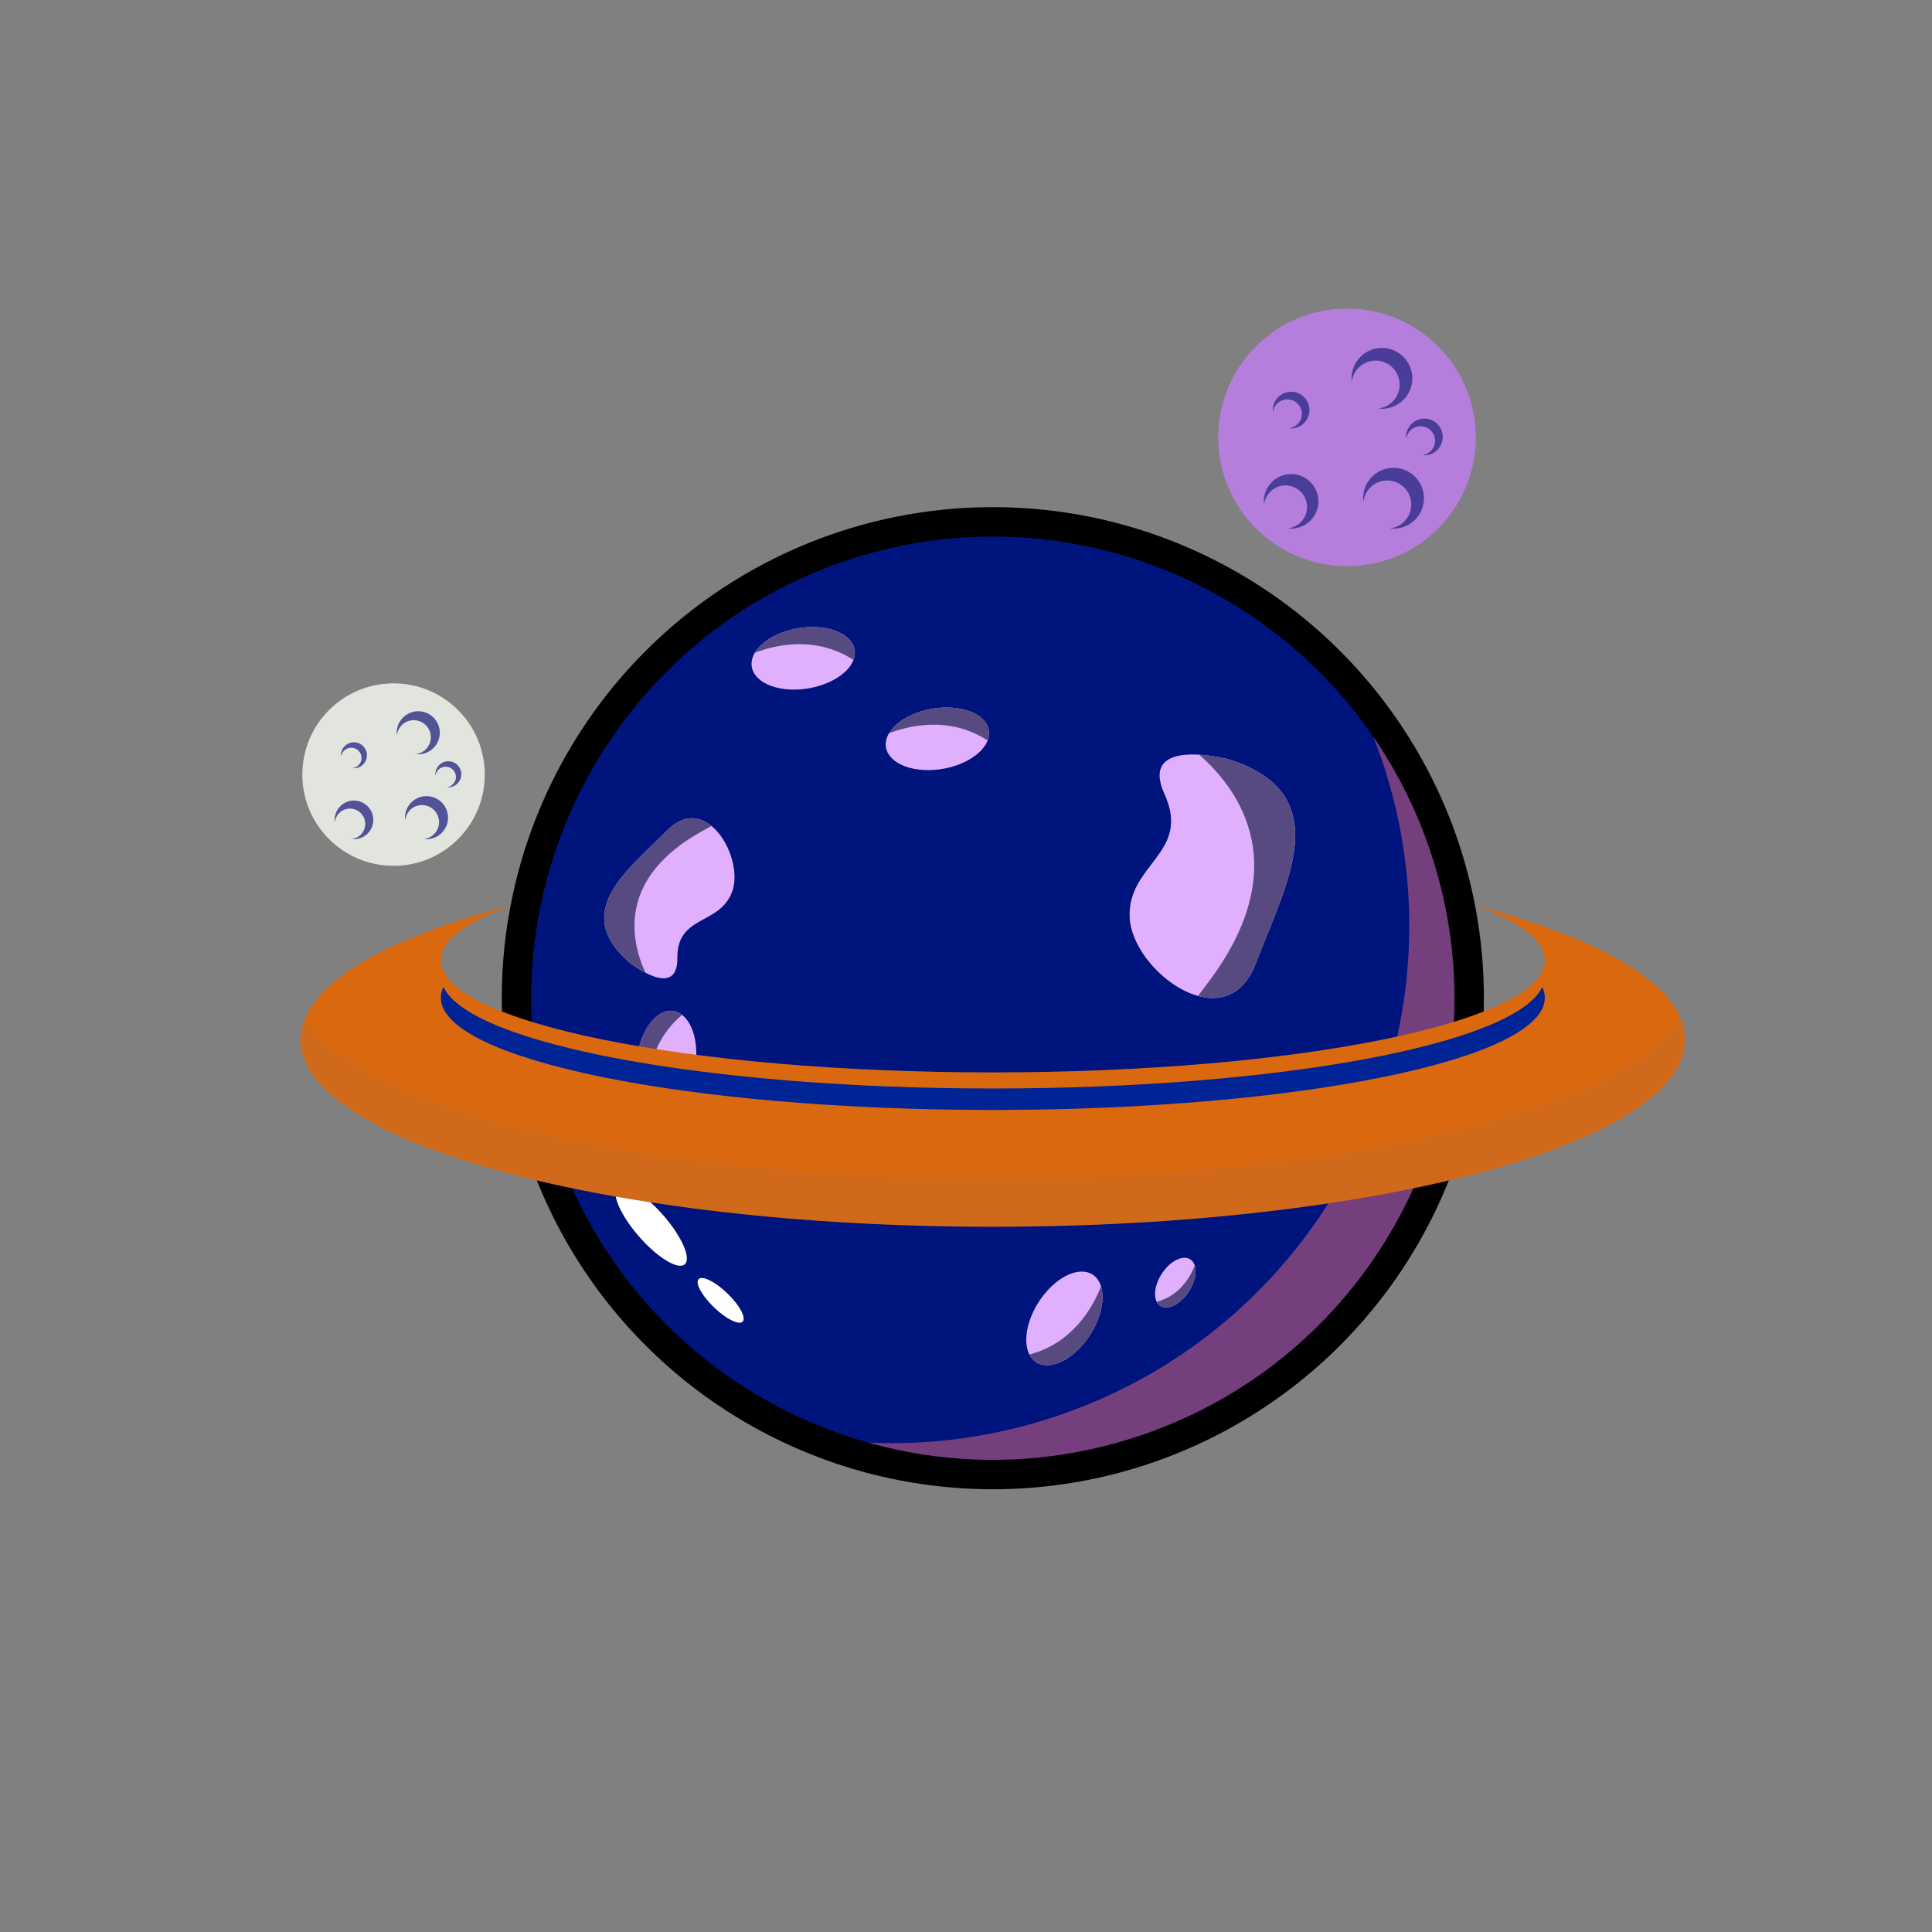 <?xml version="1.0" encoding="utf-8"?>
<!-- Generator: Adobe Illustrator 15.0.0, SVG Export Plug-In . SVG Version: 6.00 Build 0)  -->
<svg version="1.1" id="Layer_1" xmlns="http://www.w3.org/2000/svg" xmlns:xlink="http://www.w3.org/1999/xlink" x="0px" y="0px"
	 width="360px" height="360px" viewBox="0 0 360 360" enable-background="new 0 0 360 360" xml:space="preserve">
<rect x="0" y="0" width="360" height="360" fill="#808080" stroke="none"/>
<circle fill="#FFFFFF" stroke="#000000" stroke-width="11" stroke-miterlimit="10" cx="185" cy="186" r="86"/>
<path fill="#00147E" d="M103.567,213.653c-15.272-44.974,8.807-93.814,53.78-109.086c44.974-15.272,93.814,8.806,109.086,53.78
	c15.272,44.973-8.806,93.813-53.781,109.085c-12.777,4.339-25.866,5.503-38.409,3.911
	C142.636,267.338,114.501,245.85,103.567,213.653z"/>
<path opacity="0.47" fill="#FA6E79" d="M266.434,158.347c-2.595-7.64-6.16-14.675-10.509-21.019c0.538,1.374,1.051,2.764,1.53,4.176
	c17.117,50.407-9.87,105.149-60.28,122.267c-11.729,3.983-23.692,5.575-35.361,5.043c4.061,1.141,8.213,1.996,12.43,2.53
	c12.543,1.592,25.632,0.428,38.409-3.911C257.628,252.16,281.706,203.32,266.434,158.347z"/>
<g>
	<path fill="#E0B0FF" d="M129.102,200.8c-1.442,4.851-4.818,7.38-7.541,5.649c-2.722-1.73-3.759-7.064-2.317-11.916
		c1.442-4.851,4.818-7.381,7.54-5.649C129.506,190.613,130.543,195.948,129.102,200.8z"/>
	<path fill="#574A80" d="M127.088,189.109c-0.1-0.078-0.198-0.159-0.304-0.226c-2.722-1.731-6.098,0.799-7.54,5.649
		c-1.275,4.287-0.61,8.948,1.441,11.17C120.41,201.968,120.779,194.425,127.088,189.109z"/>
</g>
<g>
	<path fill="#E0B0FF" d="M173.052,143.497c-5.242,0.037-8.768-2.542-7.876-5.763c0.892-3.22,5.862-5.86,11.104-5.898
		c5.241-0.037,8.769,2.542,7.876,5.762C183.267,140.818,178.294,143.459,173.052,143.497z"/>
	<path fill="#574A80" d="M184.025,137.968c0.047-0.123,0.098-0.244,0.131-0.369c0.893-3.22-2.635-5.799-7.876-5.762
		c-4.632,0.033-9.049,2.101-10.63,4.805C169.268,135.239,176.852,133.324,184.025,137.968z"/>
</g>
<g>
	<path fill="#E0B0FF" d="M148.052,128.497c-5.242,0.037-8.768-2.542-7.876-5.763c0.892-3.22,5.862-5.86,11.104-5.898
		c5.241-0.037,8.769,2.542,7.876,5.762C158.267,125.818,153.294,128.459,148.052,128.497z"/>
	<path fill="#574A80" d="M159.025,122.968c0.047-0.123,0.098-0.244,0.131-0.369c0.893-3.22-2.635-5.799-7.876-5.762
		c-4.632,0.033-9.049,2.101-10.63,4.805C144.268,120.239,151.852,118.324,159.025,122.968z"/>
</g>
<g>
	<path fill="#E0B0FF" d="M195.103,240.553c3.496-3.906,7.775-4.782,9.562-1.958c1.784,2.825,0.397,8.279-3.098,12.187
		c-3.495,3.905-7.776,4.782-9.561,1.957C190.22,249.916,191.607,244.46,195.103,240.553z"/>
	<path fill="#574A80" d="M191.821,252.394c0.059,0.116,0.115,0.236,0.185,0.345c1.784,2.825,6.065,1.948,9.561-1.957
		c3.09-3.452,4.527-8.112,3.589-11.101C203.761,243.301,200.08,250.204,191.821,252.394z"/>
</g>
<g>
	<path fill="#E0B0FF" d="M217.284,236.284c1.856-2.075,4.129-2.54,5.078-1.04c0.947,1.5,0.211,4.396-1.646,6.472
		c-1.856,2.074-4.13,2.54-5.077,1.04C214.69,241.257,215.428,238.358,217.284,236.284z"/>
	<path fill="#574A80" d="M215.541,242.572c0.031,0.062,0.062,0.126,0.099,0.184c0.947,1.5,3.221,1.034,5.077-1.04
		c1.642-1.833,2.404-4.309,1.906-5.896C221.883,237.743,219.928,241.409,215.541,242.572z"/>
</g>
<g>
	<path fill="#E0B0FF" d="M229,141.5c0,0-17-4.5-12,6.5s-7,13-6.5,23s18,23,23.5,8.5S249.5,148,229,141.5z"/>
	<path fill="#574A80" d="M229,141.5c0,0-2.638-0.696-5.529-0.87c7.464,6.554,18.095,21.141,1.196,43.037
		c-0.505,0.654-0.979,1.288-1.438,1.912c4.275,1.176,8.524-0.155,10.771-6.079C239.5,165,249.5,148,229,141.5z"/>
</g>
<g>
	<path fill="#E0B0FF" d="M117.139,179.232c0,0,9.155,7.34,9.078-0.721c-0.077-8.063,7.784-6.039,10.182-12.275
		s-4.764-18.897-12.039-11.538C117.085,162.058,106.39,169.726,117.139,179.232z"/>
	<path fill="#574A80" d="M117.139,179.232c0,0,1.421,1.138,3.138,2.026c-2.782-6.016-5.325-17.788,10.903-26.579
		c0.485-0.263,0.945-0.521,1.395-0.778c-2.291-1.873-5.243-2.209-8.215,0.797C117.085,162.058,106.39,169.726,117.139,179.232z"/>
</g>
<ellipse transform="matrix(0.658 0.753 -0.753 0.658 213.453 -13.407)" fill="#FFFFFF" cx="121.5" cy="228.5" rx="9.5" ry="3"/>
<ellipse transform="matrix(0.72 0.694 -0.694 0.72 205.713 -25.408)" fill="#FFFFFF" cx="134.355" cy="242.314" rx="5.702" ry="1.801"/>

<circle fill="#B57EDC" cx="251" cy="81.5" r="24"/>
<g opacity="0.8">
	<g>
		<path fill="#2E2D88" d="M240.583,88.333c-2.807,0-5.083,2.276-5.083,5.083c0,0.182,0.035,0.353,0.054,0.53
			c0.262-1.97,1.931-3.495,3.971-3.495c2.222,0,4.024,1.802,4.024,4.024c0,2.041-1.526,3.709-3.495,3.971
			c0.177,0.019,0.348,0.053,0.529,0.053c2.809,0,5.084-2.276,5.084-5.083S243.392,88.333,240.583,88.333z"/>
	</g>
</g>
<g opacity="0.8">
	<g>
		<path fill="#2E2D88" d="M240.584,72.999c-1.887,0-3.417,1.53-3.417,3.417c0,0.122,0.023,0.237,0.036,0.356
			c0.176-1.324,1.298-2.349,2.669-2.349c1.493,0,2.705,1.211,2.705,2.705c0,1.372-1.026,2.493-2.35,2.669
			c0.119,0.013,0.234,0.036,0.356,0.036c1.888,0,3.417-1.53,3.417-3.417S242.472,72.999,240.584,72.999z"/>
	</g>
</g>
<g opacity="0.8">
	<g>
		<path fill="#2E2D88" d="M265.417,77.999c-1.887,0-3.417,1.53-3.417,3.417c0,0.122,0.023,0.237,0.036,0.356
			c0.176-1.324,1.298-2.35,2.669-2.35c1.493,0,2.705,1.211,2.705,2.705c0,1.372-1.025,2.493-2.349,2.669
			c0.118,0.012,0.233,0.036,0.355,0.036c1.888,0,3.417-1.53,3.417-3.417C268.834,79.527,267.305,77.998,265.417,77.999z"/>
	</g>
</g>
<g opacity="0.8">
	<g>
		<path fill="#2E2D88" d="M257.502,64.832c-3.13-0.001-5.668,2.537-5.668,5.667c0,0.239,0.02,0.473,0.048,0.704
			c0.242-2.25,2.126-4.01,4.438-4.01c2.477,0,4.487,2.009,4.487,4.487c0,2.313-1.76,4.197-4.009,4.438
			c0.23,0.029,0.465,0.048,0.703,0.048c3.13,0,5.667-2.537,5.667-5.667C263.169,67.368,260.632,64.831,257.502,64.832z"/>
	</g>
</g>
<g opacity="0.8">
	<g>
		<path fill="#2E2D88" d="M259.667,87.167c-3.13-0.001-5.668,2.537-5.668,5.667c0,0.239,0.02,0.473,0.048,0.704
			c0.242-2.25,2.126-4.01,4.438-4.01c2.477,0,4.487,2.009,4.487,4.487c0,2.313-1.76,4.197-4.009,4.438
			c0.23,0.029,0.465,0.048,0.703,0.048c3.13,0,5.667-2.537,5.667-5.667C265.334,89.703,262.797,87.166,259.667,87.167z"/>
	</g>
</g>
<circle fill="#E2E5DE" cx="73.333" cy="144.333" r="17"/>
<g opacity="0.8">
	<g>
		<path fill="#2E2D88" d="M65.954,149.173c-1.988,0-3.6,1.612-3.6,3.601c0,0.128,0.025,0.25,0.038,0.375
			c0.186-1.395,1.368-2.476,2.813-2.476c1.574,0,2.851,1.277,2.851,2.851c0,1.446-1.081,2.627-2.476,2.813
			c0.125,0.013,0.247,0.038,0.375,0.038c1.99,0,3.602-1.612,3.602-3.601S67.944,149.173,65.954,149.173z"/>
	</g>
</g>
<g opacity="0.8">
	<g>
		<path fill="#2E2D88" d="M65.955,138.312c-1.336,0-2.42,1.083-2.42,2.42c0,0.086,0.017,0.168,0.025,0.252
			c0.125-0.938,0.919-1.665,1.891-1.665c1.058,0,1.916,0.858,1.916,1.917c0,0.971-0.727,1.766-1.664,1.891
			c0.084,0.009,0.166,0.025,0.252,0.025c1.337,0,2.42-1.083,2.42-2.42S67.292,138.312,65.955,138.312z"/>
	</g>
</g>
<g opacity="0.8">
	<g>
		<path fill="#2E2D88" d="M83.545,141.853c-1.336,0-2.42,1.083-2.42,2.42c0,0.086,0.017,0.168,0.025,0.252
			c0.125-0.938,0.919-1.665,1.891-1.665c1.058,0,1.916,0.858,1.916,1.917c0,0.971-0.727,1.766-1.664,1.891
			c0.084,0.009,0.166,0.025,0.252,0.025c1.337,0,2.42-1.084,2.42-2.42C85.965,142.936,84.882,141.853,83.545,141.853z"/>
	</g>
</g>
<g opacity="0.8">
	<g>
		<path fill="#2E2D88" d="M77.938,132.526c-2.217,0-4.015,1.797-4.015,4.014c0,0.143,0.027,0.279,0.042,0.418
			c0.207-1.556,1.525-2.761,3.136-2.761c1.754,0,3.179,1.423,3.179,3.178c0,1.611-1.205,2.929-2.759,3.136
			c0.139,0.015,0.274,0.042,0.417,0.042c2.217,0,4.014-1.797,4.014-4.014C81.953,134.323,80.156,132.526,77.938,132.526z"/>
	</g>
</g>
<g opacity="0.8">
	<g>
		<path fill="#2E2D88" d="M79.472,148.347c-2.217,0-4.015,1.797-4.015,4.014c0,0.144,0.027,0.279,0.042,0.418
			c0.207-1.556,1.525-2.761,3.136-2.76c1.754,0,3.178,1.423,3.178,3.178c0,1.611-1.205,2.929-2.76,3.136
			c0.14,0.015,0.275,0.042,0.418,0.042c2.217,0,4.014-1.797,4.014-4.014C83.486,150.143,81.689,148.347,79.472,148.347z"/>
	</g>
</g>

<path fill="#DA680F" d="M274.738,168.68c8.347,3.023,13.113,6.512,13.113,10.226c0,11.554-46.048,20.919-102.852,20.919
	c-56.803,0-102.851-9.365-102.851-20.919c0-3.714,4.766-7.202,13.113-10.226C71.054,175.018,56,183.895,56,193.724
	c0,19.255,57.755,34.864,129,34.864c71.245,0,129-15.609,129-34.864C314,183.895,298.946,175.018,274.738,168.68z"/>
<g>
	<path fill="#002395" d="M82.619,183.904c-0.308,0.658-0.47,1.326-0.47,2.001c0,11.554,46.048,20.919,102.851,20.919
		c56.804,0,102.852-9.365,102.852-20.919c0-0.675-0.162-1.343-0.47-2.001c-4.948,10.615-48.894,18.92-102.382,18.92
		S87.567,194.52,82.619,183.904z"/>
</g>
<path opacity="0.21" fill="#A97142" d="M312.934,189.223c-8.167,17.13-62.33,30.365-127.934,30.365
	c-65.603,0-119.767-13.235-127.933-30.365c-0.703,1.474-1.067,2.976-1.067,4.501c0,19.255,57.755,34.864,129,34.864
	c71.245,0,129-15.609,129-34.864C314,192.198,313.636,190.696,312.934,189.223z"/>
</svg>


